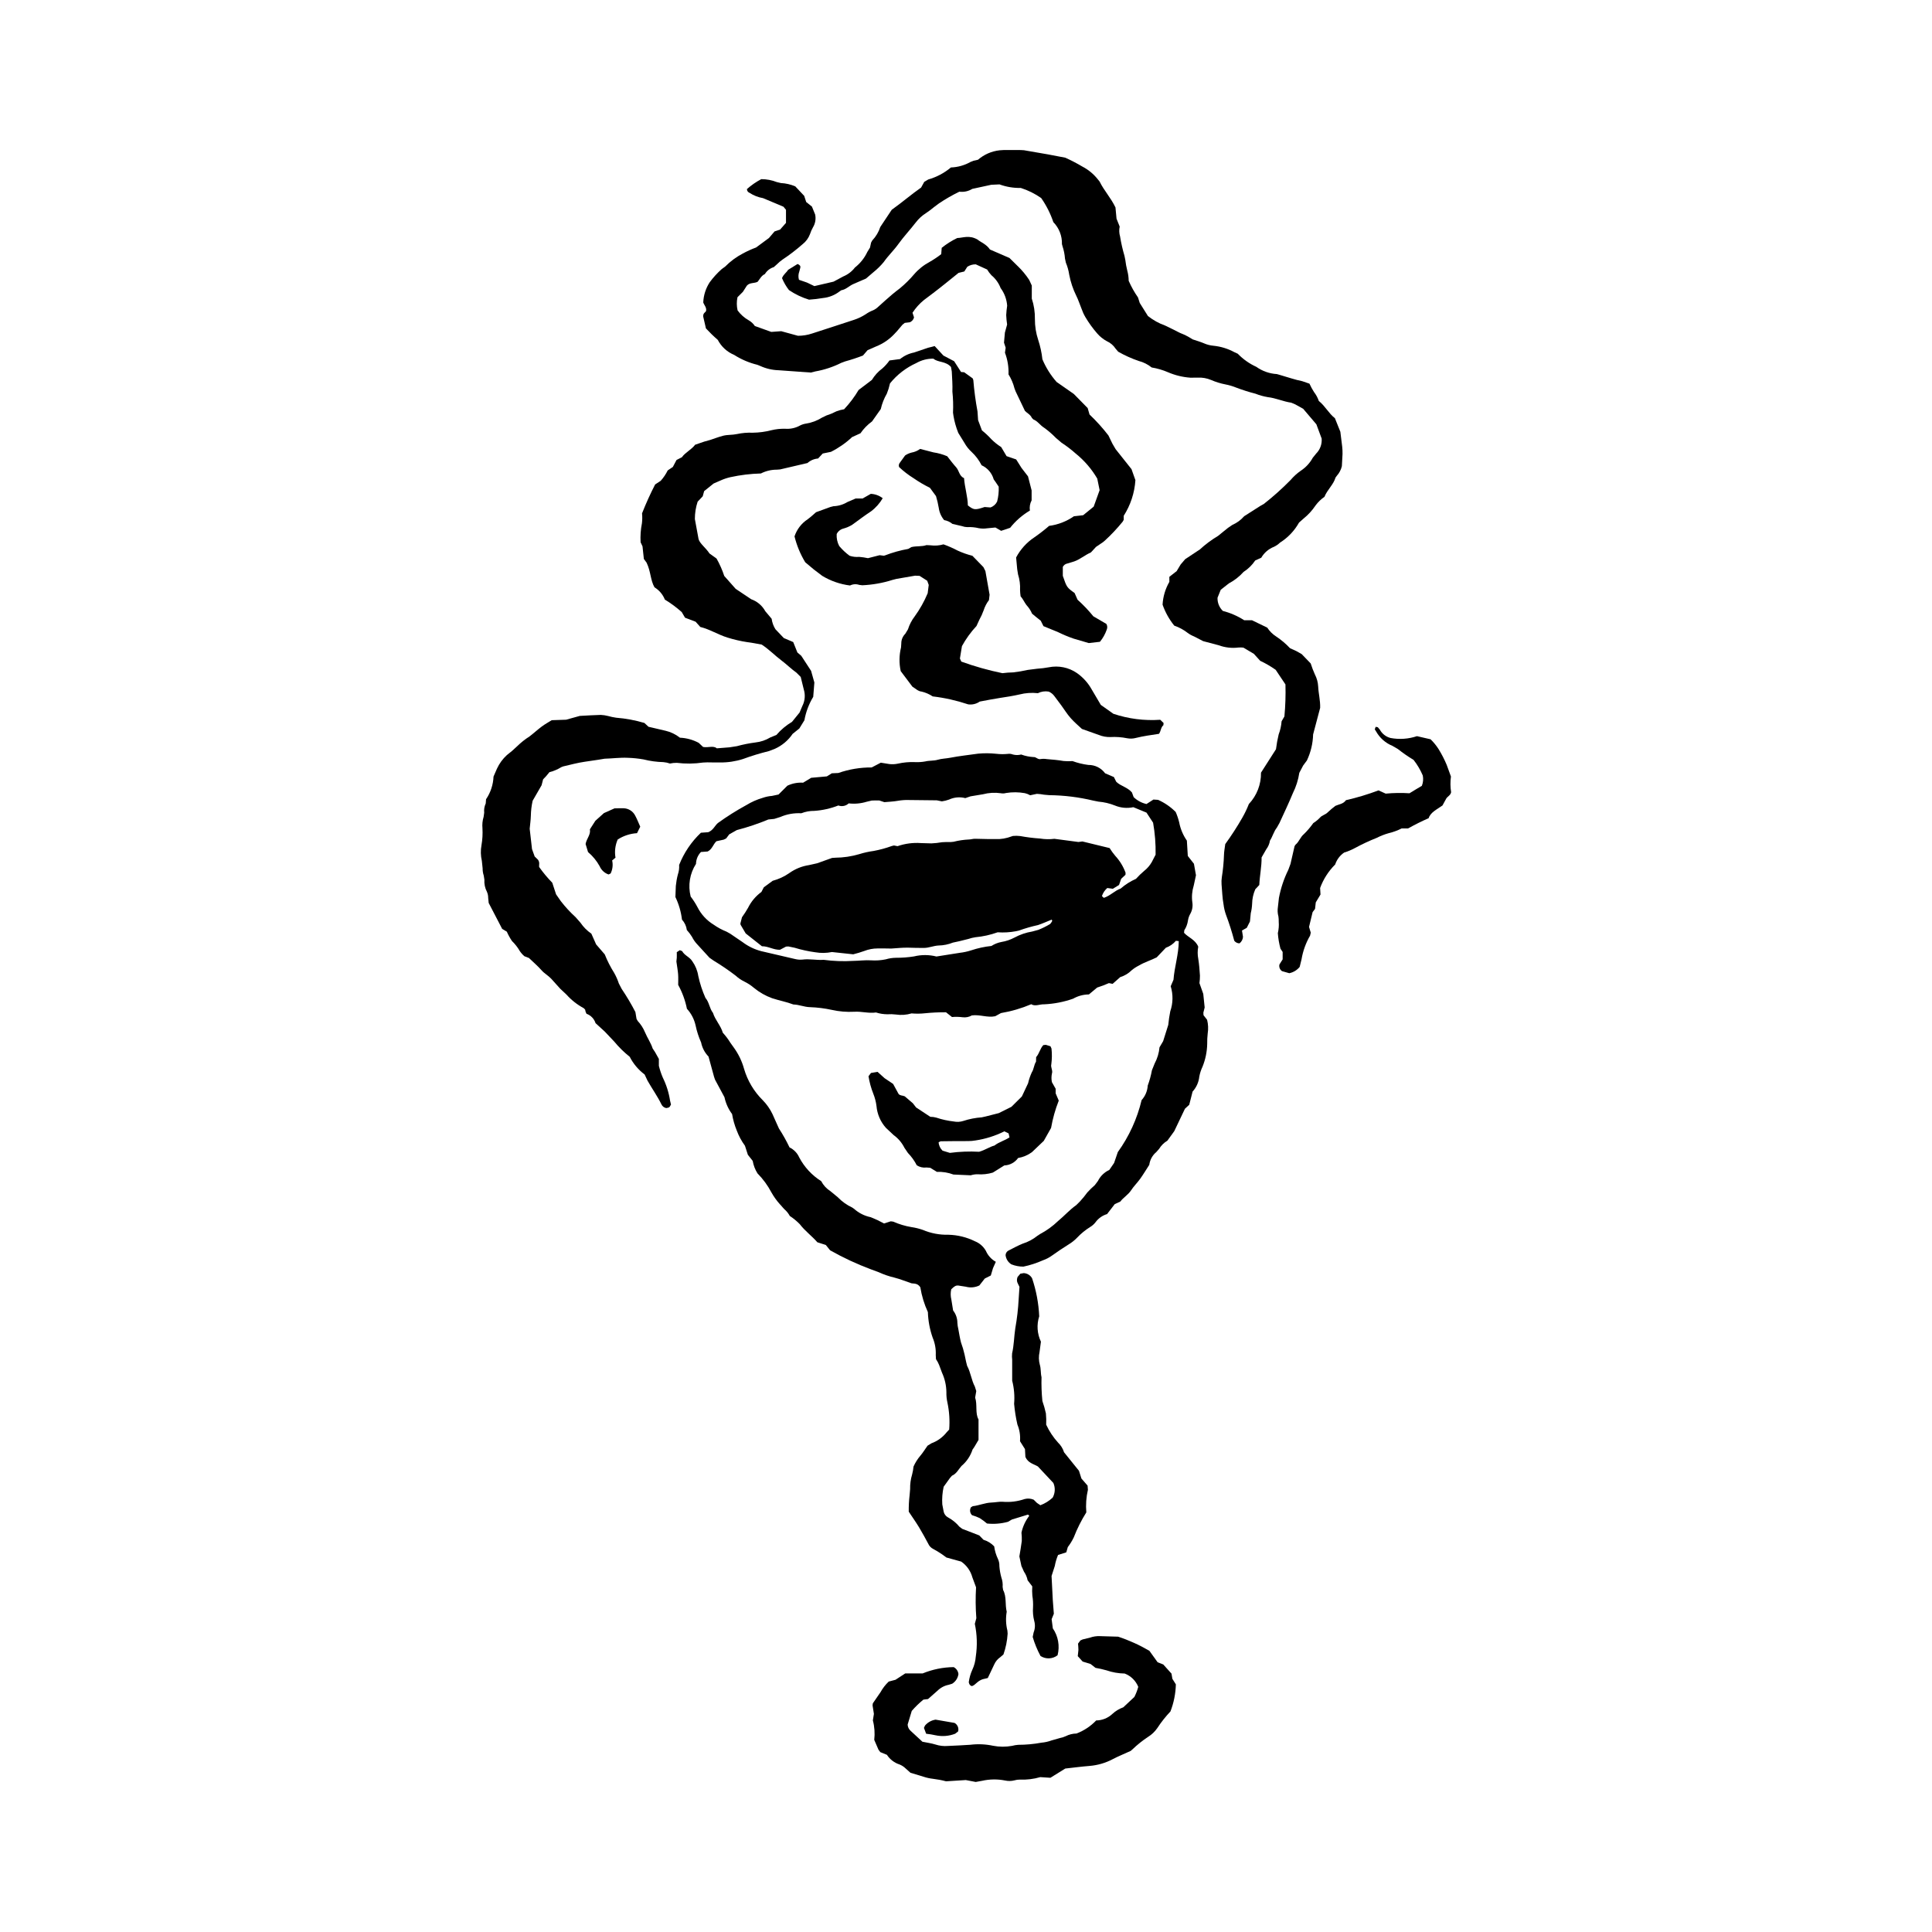 <?xml version="1.0" encoding="UTF-8"?>
<!-- Uploaded to: ICON Repo, www.iconrepo.com, Generator: ICON Repo Mixer Tools -->
<svg fill="#000000" width="800px" height="800px" version="1.1" viewBox="144 144 512 512" xmlns="http://www.w3.org/2000/svg">
 <g>
  <path d="m322.99 381.73 0.109-2.934c0.102-1.02 0.277-2.031 0.535-3.023 0.285-0.816 0.402-1.684 0.344-2.551 1.277-3.234 3.246-6.148 5.769-8.539l1.957-0.141c1.309-0.527 1.699-1.699 2.539-2.43h0.004c2.414-1.742 4.938-3.332 7.555-4.758 1.352-0.828 2.805-1.473 4.324-1.914 0.793-0.277 1.617-0.453 2.457-0.516l1.738-0.367 2.34-2.336c1.301-0.617 2.734-0.891 4.172-0.797l2.133-1.297 4.16-0.375 1.316-0.82 1.727-0.078c2.84-0.996 5.828-1.492 8.836-1.469l2.418-1.266 2.297 0.371c0.742 0.082 1.492 0.043 2.219-0.113 1.461-0.328 2.957-0.465 4.453-0.41 0.934 0.047 1.867-0.012 2.785-0.172 1.109-0.277 2.254-0.137 3.309-0.445 1.094-0.324 2.215-0.32 3.309-0.535 2.469-0.484 4.977-0.73 7.465-1.094 1.578-0.141 3.168-0.129 4.742 0.039 1.02 0.121 2.051 0.133 3.07 0.031 0.461-0.07 0.934-0.012 1.367 0.164 0.719 0.188 1.469 0.188 2.188 0 1.055 0.391 2.164 0.617 3.289 0.676 0.676-0.055 1.125 0.707 1.84 0.531 0.547-0.09 1.105-0.086 1.656 0.008 1.48 0.133 2.961 0.234 4.434 0.504 0.789 0.074 1.586 0.082 2.379 0.023 1.359 0.496 2.769 0.836 4.203 1.02 1.746-0.023 3.398 0.801 4.434 2.211l2.332 1 0.617 1.238c1.156 1.16 2.984 1.441 4.164 2.836l0.457 1.246c0.945 0.906 2.117 1.539 3.398 1.828l1.844-1.188 1.219 0.078v-0.004c1.742 0.773 3.328 1.863 4.676 3.215 0.387 0.887 0.699 1.805 0.926 2.746 0.332 1.742 1.027 3.394 2.039 4.852l0.246 4.059 1.625 2.07 0.539 3.043-0.594 2.746-0.004 0.004c-0.441 1.426-0.57 2.934-0.367 4.414 0.168 1.027-0.008 2.082-0.504 2.996-0.332 0.562-0.555 1.184-0.652 1.832-0.129 0.922-0.457 1.809-0.969 2.586l-0.07 0.676c1.102 1.234 2.996 1.797 3.762 3.676v0.004c-0.203 1.062-0.199 2.152 0.008 3.215 0.242 1.473 0.348 2.969 0.445 4.457 0.004 0.664-0.043 1.324-0.133 1.98l1.012 2.852 0.371 3.602-0.344 1.371 0.039 0.68 0.957 1.223-0.004 0.004c0.297 1.184 0.348 2.414 0.156 3.617-0.105 0.93-0.148 1.863-0.133 2.801-0.047 2.059-0.465 4.09-1.238 6-0.402 0.844-0.691 1.738-0.859 2.656-0.156 1.469-0.777 2.848-1.773 3.938l-0.891 3.504-1.133 1.039-2.832 5.945-1.82 2.519c-0.895 0.535-1.648 1.281-2.191 2.168l-0.738 0.84v0.004c-1.031 0.855-1.699 2.07-1.875 3.402-0.887 1.371-1.605 2.574-2.418 3.707-0.762 1.055-1.715 1.98-2.418 3.062-0.789 1.199-2.051 1.891-2.84 2.961l-1.465 0.668-2.047 2.648c-1.23 0.367-2.305 1.129-3.062 2.168-0.398 0.52-0.895 0.953-1.461 1.281-1.266 0.797-2.426 1.75-3.449 2.84-0.648 0.668-1.383 1.25-2.184 1.734-1.492 0.938-2.965 1.914-4.398 2.945-0.754 0.551-1.586 0.984-2.469 1.289-1.652 0.734-3.379 1.297-5.152 1.668-1.09 0.004-2.168-0.203-3.18-0.605-0.859-0.531-1.43-1.434-1.539-2.438 0.023-0.504 0.305-0.957 0.746-1.199 1.242-0.645 2.481-1.309 3.769-1.84 1.43-0.445 2.762-1.156 3.93-2.094l0.707-0.461h-0.004c1.73-0.914 3.324-2.066 4.738-3.426 1.66-1.359 3.074-2.996 4.836-4.231l0.992-0.984c0.695-0.754 1.344-1.547 1.945-2.375 0.625-0.688 1.289-1.34 1.992-1.945l0.832-1.109c0.641-1.289 1.703-2.32 3.012-2.922l1.262-1.84 0.988-2.887c2.981-4.137 5.121-8.816 6.305-13.773 0.965-1.062 1.539-2.426 1.625-3.859 0.488-1.312 0.855-2.668 1.109-4.047l0.73-1.809c0.707-1.324 1.145-2.777 1.281-4.273l0.965-1.637 1.355-4.309v0.004c0.117-1.211 0.293-2.41 0.531-3.602 0.742-2.148 0.781-4.473 0.117-6.644l0.738-1.715c0.234-3.324 1.379-6.742 1.398-10.246l-0.754-0.082h-0.004c-0.715 0.836-1.633 1.473-2.668 1.844l-2.418 2.543c-1.527 0.777-3.238 1.273-4.769 2.191l-0.004 0.004c-0.66 0.332-1.281 0.738-1.852 1.211-0.852 0.848-1.898 1.48-3.047 1.832l-2.016 1.785-0.984-0.199-1.457 0.605-1.656 0.574-2.188 1.824c-1.473 0.012-2.914 0.402-4.191 1.129-2.461 0.867-5.039 1.367-7.644 1.488-1.211-0.055-2.402 0.633-3.445-0.023-2.574 1.09-5.269 1.879-8.023 2.344l-1.52 0.836c-2.086 0.441-3.988-0.492-6.188-0.219-0.742 0.43-1.605 0.602-2.457 0.492-0.934-0.121-1.875-0.145-2.812-0.059l-1.586-1.254v-0.004c-1.844-0.016-3.688 0.07-5.519 0.254-1.199 0.133-2.406 0.148-3.609 0.043-1.348 0.402-2.769 0.504-4.164 0.293-0.742-0.094-1.492-0.113-2.238-0.062-1.027-0.004-2.047-0.164-3.023-0.477-1.949 0.297-3.856-0.336-5.828-0.188v-0.004c-1.961 0.105-3.926-0.059-5.844-0.488-1.914-0.418-3.863-0.66-5.82-0.73-1.527-0.031-2.906-0.68-4.402-0.707-1.832-0.699-3.766-1.043-5.617-1.656v0.004c-1.762-0.637-3.402-1.57-4.848-2.762-0.773-0.66-1.633-1.223-2.547-1.668-0.84-0.41-1.613-0.941-2.301-1.574-1.852-1.418-3.781-2.731-5.781-3.938l-1.141-0.797-3.199-3.496c-0.582-0.605-1.066-1.297-1.441-2.047-0.395-0.645-0.852-1.246-1.363-1.801-0.137-1.031-0.586-1.996-1.289-2.758-0.246-2.078-0.836-4.098-1.738-5.981zm107.86-14.734 7.211 1.754c0.441 0.719 0.938 1.402 1.484 2.047 1.203 1.301 2.137 2.824 2.742 4.488l-0.027 0.547-1.137 1.059-0.57 1.637-1.637 1.008-1.48-0.203v0.004c-0.656 0.57-1.145 1.305-1.418 2.129l0.496 0.477c1.715-0.547 2.871-1.906 4.473-2.465 1.215-1.059 2.582-1.926 4.059-2.578 0.668-0.75 1.391-1.449 2.16-2.094 0.809-0.637 1.488-1.418 2.004-2.309l1.035-2c0.051-2.84-0.172-5.676-0.664-8.473l-1.75-2.672-3.484-1.438c-1.641 0.352-3.344 0.195-4.894-0.449-1.387-0.555-2.852-0.898-4.344-1.02l-1.375-0.273c-3.812-0.918-7.715-1.402-11.633-1.445l-1.395-0.121c-0.641-0.125-1.289-0.199-1.938-0.227l-1.766 0.375c-0.441-0.258-0.918-0.449-1.418-0.559-1.645-0.293-3.328-0.309-4.981-0.039-0.449 0.133-0.926 0.152-1.387 0.059-1.574-0.227-3.176-0.133-4.711 0.273l-3.312 0.551-1.379 0.473h0.004c-1.441-0.379-2.969-0.242-4.32 0.387-0.613 0.223-1.25 0.379-1.895 0.469l-1.348-0.273-7.559-0.082c-0.93-0.023-1.859 0.047-2.777 0.211-1.188 0.211-2.402 0.246-3.559 0.355l-1.332-0.441c-0.707 0-1.359-0.043-2.008 0.016l-1.359 0.32c-1.535 0.473-3.152 0.617-4.746 0.43-0.734 0.691-1.801 0.906-2.746 0.555-2.039 0.801-4.188 1.285-6.371 1.43-1.18-0.012-2.348 0.203-3.445 0.633-1.906-0.109-3.812 0.227-5.566 0.988l-1.602 0.504-1.551 0.156v-0.004c-2.723 1.133-5.519 2.07-8.371 2.812l-2.004 1.129-0.812 1.082-0.656 0.324-1.934 0.422c-0.863 0.812-1.137 2.16-2.328 2.719l-1.766 0.133c-0.824 0.844-1.293 1.969-1.316 3.148-1.656 2.566-2.168 5.707-1.41 8.664 0.676 0.875 1.273 1.805 1.789 2.781 0.969 1.926 2.457 3.547 4.301 4.668 1.062 0.75 2.207 1.371 3.418 1.848l0.977 0.547 3.242 2.207-0.004-0.004c1.492 1.133 3.195 1.957 5.008 2.426 2.992 0.68 5.973 1.41 8.969 2.086 0.633 0.156 1.289 0.207 1.938 0.141 1.875-0.25 3.727 0.207 5.59 0.062h0.004c2.59 0.348 5.211 0.445 7.82 0.285 1.582-0.02 3.176-0.246 4.746-0.148h0.004c1.301 0.09 2.609 0.004 3.891-0.262 0.887-0.266 1.809-0.406 2.738-0.414 1.586 0.008 3.168-0.113 4.734-0.359 1.961-0.48 4.008-0.477 5.965 0.02l6.203-0.98h0.004c1.02-0.117 2.023-0.336 3-0.652 1.738-0.582 3.539-0.973 5.363-1.16 0.812-0.523 1.723-0.883 2.672-1.062 1.191-0.195 2.344-0.582 3.41-1.148 1.48-0.801 3.078-1.348 4.738-1.621l1.602-0.434c1.09-0.434 2.144-0.957 3.148-1.562 0.613-0.785 0.609-0.785 0.41-1.16-1.211 0.488-2.394 1.031-3.629 1.445h0.004c-1.719 0.375-3.41 0.863-5.066 1.461l-0.816 0.18c-1.59 0.297-3.207 0.387-4.82 0.277-1.898 0.684-3.879 1.125-5.887 1.309-0.645 0.098-1.277 0.25-1.891 0.461l-2.43 0.605-1.629 0.352v-0.004c-1.219 0.492-2.516 0.758-3.832 0.781-1.32 0.062-2.512 0.625-3.852 0.641-1.402 0.016-2.789-0.035-4.188-0.07-1.488-0.035-2.981 0.148-4.473 0.234l-0.281-0.004c-1.117-0.012-2.238-0.051-3.356-0.023h0.004c-1.219 0.004-2.422 0.234-3.555 0.68-0.953 0.34-1.922 0.633-2.906 0.875l-5.637-0.605c-1.461 0.297-2.965 0.316-4.434 0.062-1.852-0.25-3.684-0.652-5.473-1.199l-1.645-0.34-0.621 0.035-1.605 0.844c-1.715 0.047-3.113-0.957-4.781-0.934l-4.301-3.398-1.344-2.277-0.07-0.332 0.426-1.668-0.004 0.004c0.586-0.812 1.125-1.652 1.621-2.519 0.824-1.664 2.039-3.109 3.539-4.203l0.633-1.223 2.348-1.73c1.605-0.43 3.125-1.137 4.484-2.098 1.527-1.074 3.285-1.781 5.129-2.059l2.18-0.488 3.953-1.414 0.836-0.055v-0.004c2.148-0.016 4.285-0.332 6.348-0.938 1.246-0.391 2.519-0.676 3.812-0.848 1.648-0.305 3.266-0.746 4.84-1.32l0.559-0.137 0.953 0.184c1.988-0.691 4.098-0.969 6.199-0.816l2.781 0.078h0.004c0.93-0.039 1.859-0.141 2.777-0.305 0.555-0.055 1.121-0.035 1.68-0.055v0.004c0.465 0.02 0.93-0.004 1.391-0.07 1.34-0.34 2.711-0.543 4.094-0.605 0.527-0.008 1.066-0.207 1.641-0.191 2.141 0.066 4.285 0.102 6.43 0.074l0.004 0.004c0.746-0.047 1.484-0.172 2.203-0.375l1.371-0.449c0.637-0.062 1.277-0.055 1.91 0.023 1.742 0.32 3.504 0.543 5.269 0.66 1.258 0.207 2.539 0.234 3.805 0.074l6.379 0.844z"/>
  <path d="m391.69 235.71 2.328 2.519 2.84 1.496 1.832 2.859 0.824 0.066 2.254 1.621 0.172 0.453v0.004c0.227 2.789 0.598 5.562 1.109 8.316l0.156 2.297 1.02 2.719c0.891 0.707 1.727 1.488 2.492 2.332 0.789 0.793 1.668 1.496 2.613 2.09l1.422 2.402 2.543 0.871 1.422 2.262 1.715 2.223 0.957 3.715v2.644c-0.441 0.828-0.602 1.777-0.457 2.707-2.012 1.188-3.789 2.738-5.238 4.57l-2.383 0.801-1.512-0.883-2.199 0.211h0.004c-0.742 0.113-1.492 0.102-2.231-0.031-1-0.242-2.027-0.336-3.055-0.281-0.469-0.012-0.926-0.098-1.363-0.262l-2.543-0.59c-0.633-0.523-1.395-0.871-2.203-1.008-0.773-0.926-1.27-2.055-1.43-3.25-0.176-1.051-0.418-2.09-0.727-3.109l-1.613-2.199c-1.496-0.734-2.938-1.578-4.305-2.527-1.383-0.859-2.68-1.855-3.867-2.973-0.145-0.398-0.062-0.848 0.219-1.168l1.367-1.891h-0.004c0.516-0.355 1.09-0.617 1.699-0.77 0.832-0.145 1.617-0.477 2.297-0.977l3.527 0.914c1.258 0.184 2.488 0.531 3.656 1.031 0.715 0.895 1.48 1.953 2.356 2.918 0.82 0.906 0.816 2.352 2.098 2.871 0.188 2.519 0.965 4.836 1.012 7.231 1.566 1.242 1.914 1.273 4.434 0.43l1.566 0.117-0.004-0.008c0.773-0.262 1.406-0.824 1.762-1.562 0.336-1.285 0.477-2.617 0.414-3.945l-0.844-1.258-0.48-0.672v-0.004c-0.465-1.656-1.641-3.023-3.207-3.734-0.668-1.324-1.566-2.523-2.652-3.535-0.762-0.691-1.402-1.504-1.898-2.402l-1.637-2.652v-0.004c-0.586-1.461-1.016-2.981-1.273-4.531l-0.117-0.824c0.086-1.859 0.031-3.727-0.164-5.578 0.07-1.766-0.078-3.543-0.16-5.316l-0.211-1.203c-1.391-1.594-3.477-1.168-4.656-2.203-1.594-0.027-3.172 0.379-4.555 1.172-2.707 1.227-5.086 3.066-6.953 5.375l-0.379 1.441-0.469 1.301c-0.734 1.266-1.27 2.637-1.594 4.062l-2.316 3.277c-1.195 0.867-2.231 1.93-3.066 3.144l-2.215 1.008h-0.004c-1.672 1.57-3.562 2.887-5.613 3.914l-2.168 0.441-1.234 1.32v0.004c-1.047 0.078-2.035 0.5-2.816 1.199l-7.227 1.688-0.836 0.07c-1.484-0.012-2.953 0.332-4.277 1.008-2.727 0.07-5.441 0.402-8.105 0.984-0.906 0.211-1.789 0.508-2.637 0.895l-1.781 0.777-2.519 2.023-0.371 1.363-0.668 0.715-0.68 0.707c-0.492 1.488-0.742 3.043-0.738 4.609l0.98 5.316c0.316 1.191 1.938 2.316 2.894 3.812l1.875 1.348v0.004c0.828 1.465 1.512 3.008 2.039 4.606l3.023 3.414 3.871 2.586 0.23 0.156-0.004 0.004c1.598 0.562 2.934 1.691 3.75 3.176l1.691 2.016h-0.004c0.133 0.984 0.477 1.934 1.008 2.773l2.215 2.328 2.492 1.062 1.109 2.766 1.023 0.875 2.606 3.996 0.867 3.082-0.301 3.797c-1.152 1.906-1.945 4.012-2.34 6.207l-1.344 2.184-1.773 1.422c-1.164 1.723-2.785 3.09-4.68 3.949l-1.562 0.605h0.004c-2.352 0.578-4.672 1.285-6.945 2.121-1.961 0.625-4.008 0.93-6.066 0.906-0.746 0.023-1.496-0.012-2.242-0.012-0.746-0.031-1.496-0.02-2.242 0.031-2.309 0.34-4.656 0.367-6.973 0.082-0.609-0.008-1.219 0.055-1.812 0.184-0.562-0.203-1.148-0.328-1.746-0.375-1.777-0.043-3.543-0.281-5.266-0.719-1.379-0.242-2.769-0.383-4.168-0.426-2.059-0.102-4.094 0.191-6.137 0.242l-1.656 0.273-3.594 0.531c-1.938 0.273-3.828 0.805-5.742 1.242l-0.516 0.207-0.008 0.004c-0.961 0.598-2.008 1.039-3.106 1.309l-0.879 1.062-0.797 0.844-0.402 1.562-2.363 4.098-0.004 0.004c-0.293 1.297-0.449 2.617-0.477 3.949-0.035 1.211-0.207 2.41-0.309 3.473l0.617 5.402 0.707 1.957 0.879 0.855c0.531 0.77 0.227 1.34 0.301 1.922l0.004 0.004c1.047 1.48 2.207 2.875 3.477 4.172l1.008 3.074 1.25 1.797c1.184 1.531 2.496 2.957 3.93 4.258l1.281 1.461c0.773 1.141 1.754 2.129 2.891 2.91l1.262 2.84 2.289 2.652c0.68 1.711 1.516 3.352 2.496 4.906 0.508 0.895 0.922 1.836 1.242 2.812l0.77 1.477 0.004-0.004c1.32 1.957 2.527 3.992 3.609 6.09l0.297 1.801 0.293 0.527-0.004 0.004c0.832 0.887 1.496 1.914 1.961 3.035 0.605 1.461 1.539 2.769 2.031 4.293l0.613 0.926 1.027 1.828v1.812l-0.004 0.004c0.266 1.082 0.617 2.141 1.059 3.164 0.945 1.922 1.59 3.977 1.914 6.094l0.242 1.008c-0.398 0.789-0.395 0.797-1.254 0.949-0.566-0.102-1.047-0.477-1.281-1-1.07-2.184-2.492-4.16-3.684-6.273l-0.766-1.629c-1.656-1.242-3.008-2.848-3.949-4.688-1.5-1.195-2.875-2.543-4.094-4.023l-2.508-2.652-2.453-2.242c-0.367-1.16-1.258-2.078-2.402-2.488l-0.242-0.555-0.117-0.543-0.383-0.387c-1.723-0.926-3.273-2.148-4.578-3.609l-1.633-1.531-2.43-2.695c-0.766-0.812-1.773-1.34-2.527-2.203-0.977-1.113-2.117-2.086-3.34-3.258l-1.184-0.457v0.008c-0.48-0.406-0.898-0.875-1.246-1.395-0.555-0.969-1.246-1.855-2.051-2.629-0.535-0.789-1-1.629-1.383-2.504l-1.227-0.73-3.574-6.875-0.137-1.344c0.008-0.555-0.105-1.102-0.328-1.609-0.52-0.992-0.754-2.109-0.676-3.227l-0.172-1.09v0.004c-0.207-0.625-0.305-1.281-0.297-1.938l-0.203-1.941c-0.32-1.371-0.352-2.793-0.094-4.176 0.254-1.473 0.34-2.969 0.254-4.465-0.098-1.023 0.008-2.059 0.309-3.043l0.152-1.094c-0.09-0.84 0.051-1.691 0.41-2.453l0.082-1.109c1.207-1.777 1.895-3.859 1.98-6.004l0.906-2.09c0.625-1.363 1.516-2.586 2.621-3.598 0.965-0.734 1.883-1.523 2.75-2.367 0.992-0.973 2.086-1.84 3.262-2.586 1.109-0.848 2.141-1.805 3.262-2.641 0.82-0.613 1.727-1.102 2.621-1.664l3.812-0.129 3.629-1.008c2.023-0.102 3.793-0.227 5.562-0.266h-0.004c0.652 0.031 1.297 0.125 1.93 0.289 0.715 0.203 1.445 0.355 2.18 0.457 2.527 0.199 5.027 0.664 7.457 1.387l1.082 1.008 4.5 1.055v-0.004c1.398 0.328 2.707 0.961 3.836 1.848 1.738 0.078 3.438 0.543 4.973 1.363l1.156 1.09c1.352 0.262 2.719-0.434 3.641 0.363l3.363-0.266 1.934-0.301c1.621-0.445 3.273-0.773 4.938-0.988 1.395-0.148 2.738-0.605 3.938-1.328l1.621-0.66c1.18-1.375 2.578-2.547 4.133-3.473l2.004-2.465 0.758-1.793h0.004c0.676-1.348 0.801-2.91 0.348-4.356l-0.805-3.289-1.137-1.137c-1.375-0.973-2.559-2.172-3.894-3.172-1.793-1.34-3.332-2.977-5.309-4.266-1.168-0.203-2.445-0.48-3.734-0.637v0.004c-1.797-0.27-3.574-0.676-5.309-1.219-2.512-0.766-4.734-2.215-7.231-2.82l-1.238-1.387-2.809-1.066-0.871-1.492c-1.387-1.238-2.887-2.344-4.473-3.309-0.535-1.355-1.5-2.496-2.746-3.246-1.109-1.961-0.945-4.133-2.094-6.539l-0.723-0.988-0.359-3.336-0.504-1.078c-0.098-1.684 0.023-3.375 0.352-5.031 0.105-0.875 0.117-1.758 0.031-2.633 1.027-2.609 2.184-5.168 3.469-7.66l1.469-0.961c0.746-0.828 1.371-1.758 1.863-2.758l1.363-0.918 0.973-1.848 1.43-0.73c0.859-1.254 2.469-1.949 3.512-3.316l2.383-0.816 1.617-0.453c1.156-0.371 2.285-0.832 3.461-1.121 1.176-0.285 2.398-0.168 3.602-0.434 1.371-0.293 2.773-0.414 4.176-0.355 1.676-0.02 3.348-0.242 4.973-0.664 1.18-0.285 2.391-0.414 3.606-0.387 1.406 0.113 2.812-0.195 4.039-0.895 0.504-0.246 1.043-0.41 1.598-0.484 1.473-0.242 2.887-0.773 4.152-1.57l1.254-0.605 0.004 0.004c0.887-0.281 1.75-0.641 2.574-1.074 0.656-0.25 1.336-0.43 2.027-0.543 1.465-1.555 2.754-3.266 3.84-5.102l3.527-2.676v-0.004c0.715-1.18 1.652-2.211 2.766-3.031 0.711-0.629 1.344-1.34 1.891-2.117l2.805-0.371c1.074-0.871 2.344-1.465 3.699-1.734l3.703-1.254z"/>
  <path d="m493.5 250.26c1.695 1.352 2.613 3.281 4.266 4.57l1.441 3.59 0.488 3.941c0.074 0.648 0.102 1.305 0.09 1.957l-0.176 3.231c-0.227 0.949-0.691 1.828-1.348 2.555l-0.328 0.445c-0.566 1.926-2.191 3.231-2.941 5.117-0.91 0.625-1.707 1.398-2.359 2.289-0.883 1.32-1.961 2.5-3.199 3.492l-1.172 1.039c-1.211 2.164-2.941 3.988-5.039 5.312-0.469 0.453-1.012 0.828-1.602 1.109-1.418 0.555-2.606 1.574-3.371 2.894l-1.613 0.738h0.004c-0.809 1.211-1.859 2.238-3.082 3.023-1.113 1.242-2.438 2.277-3.914 3.055l-2.137 1.684-0.848 2.098c-0.055 1.316 0.461 2.59 1.41 3.504 2.012 0.52 3.926 1.355 5.672 2.477h2.066l4.031 1.953c0.609 0.945 1.418 1.746 2.367 2.352 1.336 0.887 2.566 1.926 3.664 3.098l1.734 0.793 1.359 0.773 2.391 2.481h-0.004c0.312 0.984 0.68 1.949 1.102 2.891 0.523 1 0.82 2.098 0.879 3.223 0.082 1.863 0.586 3.68 0.523 5.644l-1.867 7.047c-0.062 2.387-0.621 4.734-1.641 6.891l-1.008 1.363-1.008 1.922v0.004c-0.285 1.871-0.859 3.684-1.703 5.375-1.098 2.676-2.356 5.289-3.559 7.922l-0.684 1.211c-0.828 1.039-1.121 2.356-1.832 3.449v0.004c-0.133 0.828-0.465 1.613-0.973 2.281l-1.246 2.172c0.035 2.426-0.504 4.805-0.605 7.301l-1.066 1.141c-0.535 1.219-0.82 2.531-0.84 3.863-0.035 0.836-0.156 1.668-0.359 2.477l-0.211 2.191-0.844 1.676-1.27 0.723 0.262 1.641 0.004 0.004c-0.035 0.691-0.371 1.332-0.918 1.754-0.547 0-1.066-0.258-1.395-0.695-0.617-2.344-1.355-4.652-2.207-6.918-0.309-0.879-0.523-1.789-0.633-2.711-0.328-1.742-0.363-3.519-0.523-5.277v-0.004c-0.051-0.652-0.023-1.309 0.074-1.953 0.312-1.938 0.5-3.894 0.566-5.859 0.016-0.93 0.211-1.852 0.34-2.891 1.625-2.238 3.129-4.559 4.504-6.961 0.676-1.176 1.262-2.398 1.754-3.66 2.117-2.242 3.266-5.227 3.211-8.305l3.973-6.211c0.164-1.32 0.402-2.629 0.711-3.922 0.426-1.117 0.684-2.289 0.777-3.484l0.746-1.285c0.266-2.82 0.355-5.652 0.277-8.48l-2.594-3.875c-1.297-0.91-2.668-1.711-4.106-2.387l-1.672-1.844-2.769-1.645c-0.438-0.055-0.879-0.062-1.32-0.027-1.77 0.219-3.562 0.012-5.234-0.605l-4.106-1.086-2.434-1.254c-0.609-0.242-1.184-0.562-1.707-0.953-1.062-0.824-2.254-1.469-3.527-1.902-1.344-1.664-2.391-3.547-3.098-5.566 0.117-2.125 0.73-4.191 1.797-6.035v-1.336l1.934-1.512 1.059-1.758 1.195-1.402 3.586-2.379 0.242-0.141-0.004 0.004c1.508-1.395 3.16-2.625 4.922-3.676l1.52-1.238c0.703-0.613 1.453-1.168 2.246-1.66 1.199-0.523 2.266-1.309 3.125-2.297l4.242-2.707 0.973-0.547h-0.004c2.5-1.957 4.871-4.078 7.094-6.348 0.785-0.922 1.684-1.742 2.676-2.438 1.34-0.871 2.441-2.062 3.207-3.465l0.879-1.086c1.055-1.051 1.59-2.512 1.469-3.992l-1.398-3.773-3.5-4.117-2.129-1.184-1.027-0.43c-2.133-0.301-4.106-1.25-6.266-1.477l0.004-0.004c-1.102-0.188-2.184-0.488-3.223-0.902-1.715-0.438-3.402-0.973-5.055-1.598-0.953-0.387-1.938-0.68-2.945-0.871-1.285-0.25-2.539-0.641-3.742-1.16-1.125-0.477-2.34-0.695-3.559-0.633-0.652 0.008-1.305 0.027-1.953 0.023v-0.004c-2.055-0.148-4.066-0.641-5.953-1.453-1.375-0.59-2.816-1.012-4.297-1.254-1.02-0.82-2.203-1.414-3.469-1.734-1.875-0.645-3.68-1.461-5.402-2.438l-0.695-0.812c-0.566-0.867-1.371-1.555-2.316-1.98-0.988-0.527-1.867-1.234-2.59-2.09-1.16-1.332-2.195-2.766-3.098-4.285-0.422-0.723-0.77-1.488-1.043-2.285-0.465-1.117-0.816-2.289-1.363-3.363-0.871-1.762-1.5-3.633-1.871-5.562-0.164-1.113-0.465-2.195-0.898-3.234l-0.234-1.086c-0.082-1.121-0.305-2.227-0.664-3.289l-0.141-0.535c0.062-2.172-0.762-4.273-2.277-5.824-0.766-2.273-1.852-4.426-3.227-6.387-1.656-1.156-3.477-2.059-5.398-2.672-1.926 0.039-3.836-0.277-5.644-0.941l-2.191 0.102-5.027 1.09c-1.023 0.629-2.234 0.895-3.426 0.742-1.859 0.902-3.652 1.93-5.367 3.082l-1.336 0.996c-0.645 0.539-1.312 1.043-2.008 1.512-1.117 0.688-2.094 1.582-2.883 2.629-1.48 1.922-3.16 3.691-4.566 5.656-1.195 1.672-2.691 3.078-3.875 4.762l0.004 0.004c-0.832 1.004-1.766 1.922-2.789 2.738l-1.914 1.641-3.332 1.445c-1.109 0.473-1.957 1.461-3.219 1.656l-0.453 0.309c-1.266 0.98-2.777 1.586-4.367 1.746-1.234 0.211-2.477 0.355-3.727 0.441-1.891-0.578-3.684-1.434-5.32-2.539-0.75-0.969-1.367-2.031-1.836-3.164 0.375-1.027 1.246-1.523 1.594-2.191l2.535-1.566c0.594 0.277 0.805 0.551 0.723 0.953l-0.281 1.066c-0.266 0.699-0.293 1.461-0.082 2.176l2.109 0.727 1.973 0.945 5.078-1.18 2.602-1.391c1.215-0.504 2.277-1.32 3.074-2.363 1.402-1.098 2.527-2.512 3.281-4.121l0.707-1.156 0.289-1.324 0.316-0.57c0.969-1.016 1.695-2.238 2.125-3.57l3.031-4.555c2.758-1.961 5.223-4.102 7.785-5.887l0.832-1.512 1.055-0.625c2.203-0.629 4.254-1.711 6.012-3.188 1.828-0.062 3.613-0.57 5.207-1.469l0.781-0.309 1.191-0.27c1.609-1.395 3.609-2.269 5.727-2.5l1.117-0.074c1.496 0 2.988 0 4.484 0.008l0.84 0.047 6.344 1.098 4.621 0.879v0.004c1.543 0.695 3.043 1.473 4.5 2.336 1.578 0.816 2.965 1.953 4.074 3.34l0.523 0.652c1.145 2.356 2.973 4.289 4.199 6.852l0.281 2.984 0.832 2.082 0.004-0.004c-0.184 0.871-0.152 1.773 0.102 2.629 0.281 1.746 0.676 3.473 1.176 5.168l0.219 1.094c0.109 0.926 0.277 1.844 0.504 2.746 0.246 0.895 0.375 1.816 0.383 2.742 0.676 1.551 1.504 3.031 2.473 4.418l0.457 1.453 2.172 3.465-0.004-0.004c1.375 1.094 2.926 1.953 4.582 2.539l1.754 0.852c1.016 0.461 1.953 1.066 3.023 1.441h-0.004c0.879 0.383 1.719 0.844 2.519 1.367 0.953 0.324 2.031 0.629 3.051 1.062v0.004c0.773 0.332 1.598 0.539 2.434 0.613 1.957 0.195 3.859 0.781 5.586 1.723l0.863 0.391c1.406 1.457 3.074 2.637 4.918 3.477 1.605 1.141 3.496 1.809 5.461 1.922l0.801 0.23c1.977 0.555 3.906 1.254 5.93 1.656l1.891 0.652c0.348 0.762 0.746 1.496 1.195 2.203 0.555 0.719 0.992 1.52 1.285 2.375z"/>
  <path d="m443.86 268.33 1.035 2.914c-0.219 3.359-1.285 6.609-3.098 9.449v1.059l-0.277 0.496c-1.469 1.812-3.07 3.512-4.797 5.086l-0.434 0.355-1.844 1.25-1.336 1.453c-1.715 0.766-2.898 1.863-4.434 2.391l-1.852 0.566v-0.004c-0.508 0.102-0.938 0.434-1.168 0.895v2.367c1.051 3.055 1.051 3.055 3.125 4.555l0.777 1.766h-0.004c1.512 1.352 2.91 2.82 4.188 4.394l3.457 2.023v0.004c0.27 0.453 0.309 1.012 0.102 1.5-0.406 1.176-1.016 2.269-1.805 3.231l-2.957 0.34-4.027-1.18c-1.406-0.484-2.781-1.059-4.113-1.715l-3.871-1.59-0.715-1.434-1.195-0.953-1.109-0.918 0.004 0.004c-0.363-0.844-0.867-1.617-1.492-2.285-0.547-0.719-0.91-1.602-1.551-2.324v0.004c-0.078-0.555-0.129-1.109-0.145-1.668 0.07-1.402-0.109-2.805-0.535-4.144l-0.219-1.375-0.289-3.109h0.004c1.137-2.148 2.793-3.981 4.816-5.324 1.363-0.945 2.676-1.961 3.926-3.047 2.359-0.309 4.613-1.18 6.566-2.543l2.453-0.281 2.793-2.277 1.57-4.359-0.625-3.07c-1.484-2.535-3.41-4.777-5.695-6.621-1.184-1.055-2.445-2.019-3.773-2.887l-1.48-1.258c-0.969-1-2.023-1.914-3.156-2.727-1.02-0.613-1.676-1.738-2.848-2.195l-0.379-0.402c-0.402-0.898-1.32-1.297-1.836-1.855l-2.481-5.195-0.293-0.785c-0.332-1.305-0.863-2.551-1.578-3.688 0.074-1.961-0.246-3.914-0.941-5.746l0.184-1.32-0.438-1.348 0.238-2.672 0.586-2.125c-0.125-0.828-0.207-1.66-0.242-2.496 0.043-0.836 0.125-1.668 0.254-2.496-0.121-1.691-0.723-3.316-1.734-4.68-0.504-1.312-1.336-2.477-2.418-3.375-0.445-0.469-0.832-0.984-1.16-1.539l-3.008-1.367c-0.797-0.012-1.574 0.211-2.242 0.648l-0.793 1.242-1.527 0.375c-2.215 1.777-4.441 3.621-6.738 5.359l-2.441 1.84c-1.176 0.957-2.195 2.094-3.023 3.363l0.402 1.238c-0.148 0.582-0.562 1.059-1.121 1.285l-1.34 0.164-0.609 0.492c-0.68 0.766-1.293 1.598-2.016 2.316v0.004c-1.391 1.523-3.117 2.707-5.039 3.461l-2.195 0.969-1.211 1.41c-1.543 0.598-3.117 1.117-4.715 1.555l-1.051 0.391c-2.164 1.086-4.481 1.852-6.867 2.269l-1.164 0.297-8.555-0.613c-1.68-0.047-3.336-0.434-4.867-1.133l-0.777-0.312c-2.18-0.531-4.258-1.418-6.148-2.625-1.867-0.777-3.402-2.188-4.336-3.981-1.102-0.953-2.148-1.969-3.137-3.039l-0.723-3.144c-0.055-0.965 0.586-1.059 0.762-1.484 0.188-0.918-0.523-1.559-0.746-2.246 0.074-1.91 0.668-3.762 1.715-5.359 0.938-1.273 2.004-2.441 3.188-3.492l0.898-0.652c1.375-1.398 2.965-2.57 4.703-3.477 1.129-0.613 2.301-1.145 3.504-1.59l3.402-2.512 1.484-1.742 1.461-0.484 1.57-1.781v-3.465l-0.664-0.812-5.414-2.277c-1.289-0.223-2.516-0.707-3.609-1.422-0.406-0.156-0.672-0.551-0.66-0.984 1.156-1.023 2.43-1.906 3.797-2.629 1.41 0 2.809 0.262 4.121 0.777l1.07 0.258c1.316 0.066 2.609 0.363 3.82 0.879l2.367 2.523 0.531 1.629 1.512 1.203 0.852 2.094 0.004 0.004c0.25 1.16 0.047 2.375-0.57 3.391-0.324 0.566-0.586 1.168-0.789 1.789-0.391 1.059-1.066 1.988-1.957 2.684-1.684 1.48-3.465 2.848-5.332 4.086-0.535 0.371-1.031 0.793-1.488 1.258l-0.824 0.738c-0.988 0.301-1.828 0.961-2.363 1.844-0.906 0.402-1.32 1.285-1.906 2.031-0.883 0.488-2.098 0.152-2.871 1.039l-1.051 1.641-1.43 1.422c-0.246 1.156-0.238 2.348 0.031 3.5 0.781 1.074 1.789 1.965 2.945 2.617 0.652 0.371 1.211 0.887 1.621 1.512l4.363 1.566 2.633-0.191 4.426 1.215c1.277 0.004 2.547-0.199 3.758-0.605 3.727-1.188 7.445-2.43 11.168-3.641h-0.004c1.066-0.352 2.082-0.844 3.023-1.453 0.609-0.43 1.266-0.785 1.961-1.051 0.512-0.227 0.977-0.543 1.375-0.934l1.863-1.676c1.242-1.129 2.512-2.191 3.859-3.199 1.367-1.133 2.633-2.379 3.781-3.731 1.16-1.344 2.562-2.461 4.133-3.297 1.062-0.609 2.086-1.289 3.055-2.043l0.129-1.676c1.273-1.023 2.656-1.895 4.125-2.602 1.5-0.02 3.141-0.875 5.391 0.422 0.707 0.629 2.356 1.215 3.266 2.621l5.18 2.246 2.191 2.164 0.004-0.004c1.141 1.102 2.16 2.328 3.031 3.656l0.688 1.492-0.004 3.453c0.582 1.754 0.859 3.594 0.828 5.441-0.012 1.871 0.281 3.731 0.871 5.508 0.551 1.668 0.926 3.391 1.113 5.137 0.922 2.199 2.195 4.231 3.769 6.016l4.551 3.172 3.68 3.742 0.496 1.715 0.004-0.004c1.809 1.719 3.481 3.574 5 5.547l1.059 2.188 0.852 1.449z"/>
  <path d="m364 475.36-1.148-1.426-2.242-0.719c-1.449-1.672-3.289-2.992-4.66-4.797-0.801-0.816-1.688-1.547-2.644-2.176-0.293-0.539-0.664-1.035-1.102-1.473-0.59-0.488-0.996-1.102-1.52-1.629v0.004c-0.871-0.969-1.633-2.035-2.269-3.172-0.969-1.84-2.207-3.527-3.668-5.008-0.637-1.012-1.07-2.137-1.273-3.316l-1.285-1.625-0.77-2.391c-0.906-1.234-1.633-2.586-2.168-4.023-0.578-1.406-0.996-2.875-1.242-4.375-0.988-1.32-1.676-2.84-2.016-4.453l-2.512-4.676-0.266-0.793-1.453-5.316c-1-1.027-1.68-2.324-1.961-3.731-0.648-1.449-1.141-2.965-1.465-4.523-0.367-1.645-1.156-3.164-2.297-4.406-0.445-2.215-1.227-4.352-2.316-6.332 0-0.926 0.051-1.855-0.016-2.781-0.062-0.926-0.238-1.836-0.457-3.41l0.102-1c0.027-0.461 0-0.926 0-1.484l0.805-0.52 0.613 0.246c0.637 1.176 2.027 1.555 2.719 2.727h0.004c0.812 1.148 1.344 2.469 1.555 3.859 0.434 2.004 1.074 3.961 1.91 5.832 1.008 1.148 1.051 2.781 1.992 3.965 0.582 1.891 2.055 3.336 2.598 5.238v0.004c0.754 0.82 1.426 1.715 2.008 2.664l0.98 1.371c1.199 1.672 2.094 3.543 2.641 5.527 0.922 3.156 2.633 6.027 4.973 8.34 1.047 1.066 1.91 2.301 2.555 3.648l1.145 2.559 0.574 1.273v-0.004c1.043 1.609 1.98 3.285 2.805 5.012 1.148 0.555 2.059 1.496 2.574 2.664 1.355 2.566 3.363 4.734 5.82 6.281 0.566 1.078 1.402 1.992 2.43 2.644l1.945 1.598c1.098 1.148 2.402 2.078 3.844 2.75l0.457 0.316h0.004c1.254 1.133 2.785 1.906 4.441 2.242l1.793 0.77 1.746 0.898 1.773-0.574 0.66 0.09h0.004c1.539 0.68 3.156 1.168 4.816 1.445 1.016 0.148 2.016 0.391 2.984 0.73 2.16 0.918 4.492 1.359 6.836 1.297 2.434 0.059 4.828 0.652 7.012 1.73 1.23 0.492 2.254 1.391 2.902 2.543 0.535 1.23 1.457 2.25 2.629 2.898l-0.75 1.695-0.578 1.934-1.598 0.805-1.441 1.84h-0.004c-1.121 0.539-2.402 0.652-3.606 0.32l-1.934-0.301c-0.684-0.062-1.031 0.145-1.906 0.992l0.004-0.004c-0.207 0.906-0.191 1.848 0.035 2.75l0.461 2.867c0.734 0.934 1.133 2.09 1.133 3.277 0.031 0.559 0.113 1.109 0.25 1.652 0.223 1.188 0.402 2.387 0.711 3.551 0.387 1.043 0.703 2.117 0.945 3.203l0.402 1.91 0.273 1.078c0.949 1.734 1.125 3.75 2.047 5.492l0.375 1.195-0.297 1.73c0.637 1.871-0.047 4.133 0.895 5.789v5.418l-1.109 1.875-0.473 0.684c-0.551 1.695-1.562 3.203-2.926 4.348-0.797 0.895-1.32 2.07-2.527 2.582l-0.547 0.625-1.66 2.309h0.004c-0.34 1.535-0.465 3.109-0.363 4.68l0.367 1.914h-0.004c0.145 0.652 0.566 1.211 1.16 1.527 1.148 0.621 2.172 1.457 3.012 2.461l0.746 0.566 4.512 1.746 1.137 1.164v-0.004c1.078 0.32 2.051 0.922 2.824 1.742 0.156 1.156 0.492 2.281 0.992 3.336 0.281 0.594 0.41 1.246 0.383 1.898 0.078 1.027 0.254 2.043 0.531 3.031 0.285 0.797 0.398 1.641 0.332 2.484l0.129 0.812c0.961 1.812 0.477 3.867 0.953 5.758-0.289 1.66-0.227 3.359 0.18 4.996l0.066 0.836-0.004-0.004c-0.113 1.875-0.484 3.723-1.109 5.496l-0.836 0.719c-0.699 0.477-1.254 1.137-1.598 1.914l-1.715 3.617-1.34 0.316c-1.453 0.453-1.926 1.57-2.875 1.824-0.531-0.137-0.68-0.465-0.828-1.016 0.148-1.145 0.465-2.262 0.945-3.316 0.516-1.102 0.828-2.293 0.918-3.508 0.434-2.883 0.348-5.816-0.258-8.668l0.402-1.488c-0.211-2.723-0.234-5.457-0.074-8.184l-0.984-2.66c-0.461-1.691-1.508-3.164-2.953-4.16l-3.93-1.086c-1.094-0.848-2.254-1.598-3.473-2.254-0.598-0.289-1.07-0.785-1.332-1.395-0.797-1.473-1.59-2.953-2.457-4.383-0.824-1.355-1.742-2.648-2.707-4.102v0.004c-0.023-1.445 0.047-2.887 0.219-4.32l0.145-1.672v0.004c-0.031-1.312 0.145-2.617 0.523-3.871 0.184-0.691 0.309-1.395 0.375-2.106 0.469-1.055 1.09-2.035 1.84-2.91 0.656-0.773 1.191-1.656 1.875-2.621l1.051-0.645v0.004c1.59-0.586 2.984-1.598 4.031-2.93l0.652-0.707c0.191-2.387 0.035-4.785-0.461-7.129-0.207-0.906-0.301-1.84-0.277-2.769-0.02-1.777-0.414-3.535-1.156-5.152l-0.777-2.07c-0.219-0.543-0.496-1.062-0.828-1.543l-0.055-1.035-0.004-0.004c0.082-1.594-0.199-3.184-0.82-4.656-0.766-2.18-1.191-4.465-1.266-6.773-0.961-2.086-1.637-4.293-2-6.559-0.312-0.543-0.863-0.91-1.488-0.98l-0.836-0.082c-1.504-0.496-2.977-1.117-4.508-1.504h0.004c-1.453-0.34-2.867-0.824-4.223-1.449l-2.098-0.777c-3.707-1.387-7.301-3.062-10.746-5.012z"/>
  <path d="m406.08 303.04c-0.617 0.809-1.09 1.719-1.398 2.688-0.316 0.879-0.703 1.727-1.156 2.539l-0.742 1.625c-1.5 1.609-2.797 3.402-3.856 5.328l-0.539 3.293 0.367 0.816c3.551 1.285 7.195 2.312 10.895 3.07 0.953-0.125 1.91-0.195 2.871-0.211 1.297-0.148 2.582-0.367 3.856-0.656l2.5-0.316c1.02-0.062 2.039-0.188 3.047-0.375 2.602-0.527 5.305 0.027 7.488 1.535 1.609 1.133 2.941 2.613 3.898 4.332l2.418 4.098 3.336 2.359c3.992 1.336 8.207 1.875 12.41 1.582l0.883 0.848-0.043 0.59c-0.707 0.57-0.625 1.531-1.168 2.285-2.039 0.316-4.148 0.59-6.215 1.109v0.004c-0.723 0.18-1.48 0.203-2.215 0.062-1.465-0.297-2.965-0.406-4.457-0.32-1.031 0.027-2.059-0.156-3.016-0.543l-4.519-1.605c-0.852-0.805-2.008-1.766-2.988-2.875-0.926-1.043-1.664-2.25-2.488-3.379l-1.844-2.469c-0.379-0.52-0.895-0.926-1.488-1.176-0.977-0.168-1.98-0.02-2.867 0.422-1.633-0.18-3.285-0.066-4.875 0.34-1.715 0.391-3.465 0.664-5.215 0.926-1.75 0.262-3.477 0.621-5.32 0.957-0.895 0.629-1.996 0.891-3.074 0.734-3.051-1.02-6.195-1.727-9.387-2.106-0.895-0.594-1.887-1.023-2.93-1.273-0.965-0.078-1.641-0.832-2.438-1.293l-3.109-4.133c-0.453-2.066-0.426-4.211 0.082-6.269l0.074-1.109-0.004 0.004c0.004-0.949 0.383-1.855 1.055-2.519l0.711-1.176c0.391-1.242 0.996-2.41 1.789-3.441 1.379-1.906 2.531-3.961 3.438-6.129l0.277-2.199-0.402-1.113-2.019-1.293-1.191-0.051-4.938 0.852-1.082 0.277v0.004c-2.582 0.816-5.262 1.289-7.969 1.41l-0.816-0.102c-0.801-0.273-1.68-0.219-2.438 0.16-2.609-0.324-5.125-1.195-7.375-2.559l-2.227-1.695-2.266-1.898v0.004c-1.289-2.133-2.25-4.445-2.844-6.863 0.613-1.859 1.836-3.453 3.469-4.523 0.828-0.598 1.566-1.309 2.242-1.887l3.805-1.383 0.805-0.203c1.312-0.047 2.59-0.43 3.711-1.113l2.164-0.93h1.848l2.16-1.23 0.004-0.004c1.148 0.047 2.254 0.449 3.164 1.156-0.793 1.359-1.848 2.547-3.109 3.488-1.703 1.121-3.332 2.356-4.981 3.555l0.004 0.004c-0.719 0.434-1.496 0.77-2.305 0.992-0.789 0.195-1.449 0.727-1.805 1.453-0.074 1.102 0.156 2.203 0.672 3.18 0.812 0.969 1.734 1.832 2.754 2.578 0.816 0.273 1.68 0.375 2.539 0.297 0.781 0.062 1.562 0.18 2.328 0.344l3.086-0.789 1.109 0.137 0.301-0.074v-0.004c1.996-0.773 4.066-1.352 6.176-1.727l0.852-0.488c1.383-0.324 2.719-0.078 3.984-0.52l1.102 0.055-0.004 0.004c1.141 0.148 2.301 0.062 3.406-0.258 1.289 0.461 2.543 1.016 3.75 1.652 1.258 0.578 2.57 1.039 3.91 1.379l2.93 3.016 0.516 1.039 1.109 6.269z"/>
  <path d="m454.69 588.9 0.926 1.473v-0.004c-0.062 2.461-0.547 4.891-1.438 7.188-1.293 1.363-2.461 2.844-3.488 4.414-0.641 0.926-1.465 1.715-2.422 2.309-1.473 0.973-2.856 2.074-4.129 3.297l-0.492 0.43c-1.852 0.844-3.324 1.441-4.727 2.172-1.898 1.012-3.984 1.625-6.129 1.805-2.231 0.18-4.453 0.477-6.481 0.699l-3.941 2.445-2.688-0.172c-1.766 0.516-3.602 0.734-5.441 0.66-0.465-0.008-0.934 0.055-1.379 0.191-0.82 0.215-1.68 0.23-2.504 0.047-2.019-0.402-4.106-0.375-6.113 0.082l-1.672 0.301-2.621-0.504-5.234 0.332c-1.141-0.305-2.301-0.523-3.473-0.664-0.836-0.094-1.66-0.273-2.461-0.539l-3.504-1.062-1.453-1.297v-0.004c-0.414-0.371-0.895-0.668-1.41-0.883-1.387-0.441-2.578-1.348-3.375-2.57l-1.75-0.715-0.484-0.641-1.125-2.606c0.199-1.727 0.078-3.481-0.363-5.164l0.273-1.723-0.352-2.238 0.066-0.551 2.047-2.973c0.574-1.039 1.305-1.984 2.168-2.801l1.801-0.477 2.566-1.676h4.613-0.004c2.613-1.074 5.406-1.645 8.234-1.676 0.707 0.359 1.184 1.055 1.266 1.844-0.145 1.055-0.754 1.992-1.66 2.555l-0.957 0.297v-0.004c-1.109 0.223-2.125 0.762-2.93 1.555l-2.512 2.215-1.223 0.148c-1.113 0.91-2.148 1.91-3.09 2.996l-1.09 3.609c0.02 0.637 0.305 1.242 0.785 1.664l3.133 2.894c1.273 0.262 2.387 0.402 3.441 0.734 1.066 0.348 2.191 0.48 3.309 0.383l3.074-0.145 2.797-0.164v0.004c2.039-0.262 4.106-0.172 6.117 0.258 1.656 0.32 3.356 0.328 5.012 0.023 0.539-0.145 1.09-0.238 1.648-0.277 2.055-0.004 4.106-0.191 6.125-0.566 0.934-0.078 1.848-0.285 2.727-0.609l2.144-0.609v-0.004c0.551-0.098 1.086-0.266 1.594-0.504 0.879-0.449 1.852-0.688 2.844-0.703 1.973-0.75 3.758-1.934 5.215-3.465 1.594-0.016 3.121-0.629 4.281-1.719 0.84-0.777 1.828-1.375 2.902-1.762l2.934-2.742v-0.004c0.438-0.852 0.785-1.75 1.035-2.676-0.66-1.625-1.961-2.902-3.602-3.527-1.648-0.027-3.285-0.316-4.844-0.855-0.949-0.266-1.914-0.484-2.887-0.652l-1.309-1.023-2.098-0.645-1.293-1.43 0.172-1.648c0.012-0.551-0.066-1.109-0.102-1.672l0.625-0.84 0.598-0.273 1.895-0.457h0.004c0.879-0.324 1.816-0.465 2.754-0.414l4.746 0.141h0.004c2.891 0.953 5.672 2.211 8.293 3.754l2.168 3.023 1.5 0.59 2.184 2.426z"/>
  <path d="m417.51 482.75c1.102 3.258 1.738 6.652 1.891 10.086-0.711 2.219-0.547 4.621 0.453 6.723l-0.367 2.762c-0.246 1.098-0.223 2.234 0.07 3.32 0.34 1.109 0.191 2.227 0.453 3.309h0.004c-0.059 2.109 0.016 4.223 0.227 6.324 0.379 1.078 0.691 2.18 0.934 3.293 0.094 0.996 0.117 1.992 0.074 2.988 0.801 1.727 1.855 3.324 3.133 4.734 0.746 0.715 1.297 1.602 1.605 2.586l3.953 4.902 0.645 2.039 1.637 1.887 0.086 1.098 0.004-0.004c-0.457 1.969-0.598 3.992-0.426 6-1.312 2.09-2.426 4.301-3.316 6.602-0.438 0.918-0.969 1.785-1.59 2.59l-0.402 1.398-2.176 0.688v-0.004c-0.398 0.941-0.688 1.922-0.867 2.922l-0.859 2.66 0.328 6.402 0.277 3.609-0.586 1.434 0.316 2.43h-0.004c1.434 2.082 1.895 4.684 1.262 7.133-1.312 1.02-3.125 1.098-4.519 0.195-0.867-1.605-1.562-3.293-2.074-5.047l0.254-1.227 0.004 0.004c0.379-0.965 0.434-2.027 0.148-3.023-0.305-1.176-0.41-2.398-0.316-3.609 0.047-1.027-0.012-2.055-0.18-3.066-0.07-0.824-0.082-1.652-0.023-2.477l-1.227-1.613h-0.004c-0.16-0.82-0.492-1.602-0.969-2.289l-0.68-1.512-0.539-2.531c0.215-1.328 0.473-2.703 0.641-4.09 0.023-0.738-0.004-1.477-0.086-2.207 0.348-1.629 1.055-3.156 2.07-4.473l-0.344-0.316-4.262 1.309-1.039 0.605c-1.809 0.496-3.695 0.648-5.562 0.453-0.609-0.523-1.258-1.004-1.934-1.438-0.652-0.312-1.332-0.57-2.031-0.77-0.562-0.551-0.68-1.414-0.285-2.098l0.48-0.289c1.676-0.176 3.238-0.906 4.938-0.961 1.023-0.035 2.051-0.273 3.062-0.211l-0.004 0.008c1.953 0.156 3.918-0.094 5.769-0.734 0.789-0.203 1.629-0.141 2.379 0.18l0.871 0.859 0.906 0.609c1.207-0.453 2.312-1.137 3.254-2.016 0.668-1.191 0.734-2.625 0.188-3.879l-4.109-4.383c-1.09-0.656-2.602-0.895-3.305-2.519l-0.113-2.074-1.316-2.094c0.129-1.504-0.109-3.016-0.688-4.41-0.418-1.809-0.707-3.644-0.875-5.496 0.176-2.062 0-4.141-0.512-6.144v-5.543c-0.07-0.555-0.074-1.117-0.02-1.676 0.504-2.191 0.512-4.441 0.844-6.648 0.461-2.574 0.762-5.176 0.898-7.785l0.211-3.199c-0.336-0.824-0.969-1.391-0.504-2.625l0.738-0.867 0.91-0.156c0.918 0.055 1.742 0.566 2.195 1.363z"/>
  <path d="m497.84 373.09c-1.77 1.762-3.137 3.891-3.996 6.238l0.102 1.73-1.25 2.082-0.195 1.723-0.648 0.867-0.945 3.918 0.457 1.512-0.18 0.793c-1.125 1.938-1.891 4.062-2.262 6.273l-0.496 2.016c-0.695 0.855-1.668 1.445-2.75 1.668l-1.93-0.547c-0.574-0.395-0.844-1.098-0.68-1.773l0.848-1.344v-1.965l-0.578-0.879c-0.363-1.344-0.598-2.719-0.695-4.109 0.234-0.996 0.316-2.023 0.234-3.043 0.012-0.461-0.016-0.926-0.082-1.383-0.223-0.809-0.266-1.652-0.137-2.481l0.277-2.469h0.004c0.488-2.57 1.32-5.059 2.477-7.402l0.582-1.574 1.078-4.707 0.254-0.383c0.949-0.773 1.258-2.023 2.238-2.82 0.91-0.891 1.734-1.863 2.469-2.902 0.648-0.41 1.246-0.898 1.777-1.457 0.527-0.633 1.465-0.766 2.066-1.41 0.637-0.605 1.312-1.176 2.019-1.703 0.883-0.414 2.094-0.477 2.789-1.5h0.004c2.93-0.672 5.816-1.539 8.629-2.598l1.906 0.859c2.094-0.199 4.199-0.23 6.301-0.094l1.691-1.031 1.59-0.945c0.344-0.871 0.43-1.82 0.242-2.738-0.629-1.477-1.445-2.867-2.438-4.129-1.453-0.879-2.848-1.844-4.176-2.894l-1.445-0.836c-1.832-0.75-3.356-2.102-4.32-3.832l-0.34-0.535 0.234-0.668 0.57 0.109 0.531 0.633v-0.004c0.598 1.109 1.637 1.918 2.859 2.223 2.332 0.434 4.738 0.266 6.988-0.488l3.613 0.832h-0.004c0.809 0.785 1.52 1.664 2.125 2.609 0.828 1.344 1.551 2.746 2.156 4.199l1.113 3.059c-0.188 1.379-0.172 2.781 0.047 4.156-0.164 0.898-1.055 1.129-1.367 1.824l-0.922 1.688c-1.469 1.059-3.164 1.797-3.668 3.371h0.004c-1.832 0.797-3.621 1.691-5.363 2.668l-0.18 0.051c-0.465 0.008-0.93 0-1.621 0-1.098 0.555-2.25 0.977-3.441 1.258-1.082 0.305-2.125 0.711-3.125 1.223-1.992 0.793-3.938 1.699-5.82 2.719-0.902 0.488-1.848 0.883-2.828 1.176-1.129 0.762-1.969 1.879-2.394 3.168z"/>
  <path d="m418.59 424.15c0.828-0.918 1.051-2.285 1.895-3.188l0.668-0.07 1.23 0.375 0.273 0.605v0.004c0.152 1.383 0.137 2.781-0.047 4.164-0.223 0.824 0.457 1.621 0.16 2.481v-0.004c-0.156 0.75-0.156 1.523 0 2.273l0.992 1.746v1.211l0.82 1.93c-0.922 2.336-1.602 4.762-2.035 7.238l-1.93 3.426-3.152 3.004c-1.082 0.789-2.336 1.316-3.656 1.539-0.844 1.188-2.195 1.914-3.648 1.965l-3.055 1.906h-0.004c-1.312 0.391-2.684 0.543-4.051 0.441-0.609-0.004-1.211 0.086-1.789 0.273l-4.574-0.203-0.004 0.004c-1.402-0.531-2.902-0.773-4.402-0.711l-1.773-1.086-0.992-0.07c-0.898 0.117-1.809-0.094-2.566-0.594-0.609-1.195-1.398-2.293-2.336-3.254l-0.934-1.379c-0.668-1.344-1.656-2.504-2.871-3.379l-2.035-1.906c-1.438-1.609-2.312-3.644-2.496-5.797-0.141-1.113-0.426-2.199-0.84-3.238-0.594-1.496-1.02-3.051-1.273-4.637l0.656-0.871 1.746-0.289 1.859 1.676 2.258 1.516 1.445 2.648c0.438 0.516 0.969 0.352 1.641 0.641l2.137 1.828 0.875 1.125 3.758 2.473-0.004 0.004c0.543-0.004 1.082 0.07 1.605 0.219 1.5 0.504 3.055 0.844 4.629 1.02 0.828 0.168 1.684 0.121 2.488-0.133 1.59-0.523 3.238-0.852 4.906-0.965l1.09-0.242 3.441-0.879 3.348-1.672 2.766-2.742 1.648-3.5-0.004-0.004c0.234-0.992 0.562-1.957 0.984-2.883 0.566-0.832 0.551-1.953 1.125-2.836zm-15.121 25.082c1.586-0.445 2.738-1.297 4.09-1.66 1.172-0.934 2.664-1.289 3.973-2.156l-0.242-1.055-1.129-0.547v0.004c-2.414 1.203-5 2.019-7.664 2.418-0.641 0.109-1.289 0.164-1.938 0.164-2.426-0.012-4.852 0.02-7.277 0.051l-0.535 0.242c0.043 0.852 0.414 1.656 1.035 2.242l1.941 0.594c2.566-0.34 5.16-0.438 7.746-0.297z"/>
  <path d="m313.67 363.08-0.852 1.719h0.004c-1.824 0.109-3.59 0.688-5.125 1.676-0.664 1.512-0.867 3.188-0.586 4.816l-0.883 0.734-0.004-0.004c0.266 1.168 0.121 2.387-0.402 3.457l-0.543 0.266c-1.062-0.363-1.926-1.156-2.367-2.191-0.789-1.426-1.832-2.695-3.078-3.75l-0.645-2.133c0.25-1.438 1.395-2.438 1.141-3.894l1.445-2.254 2.269-2.039 2.801-1.254c0.707-0.012 1.539-0.059 2.375-0.031 1.348 0.023 2.562 0.801 3.148 2.016 0.484 0.902 0.852 1.863 1.301 2.867z"/>
  <path d="m389.44 603.46-0.586-1.551 0.285-0.625c0.719-0.844 1.715-1.398 2.809-1.559l5.019 0.867c0.793 0.445 1.184 1.371 0.945 2.25l-0.773 0.609h0.004c-1.664 0.648-3.481 0.793-5.227 0.414-0.816-0.184-1.645-0.32-2.477-0.406z"/>
 </g>
</svg>